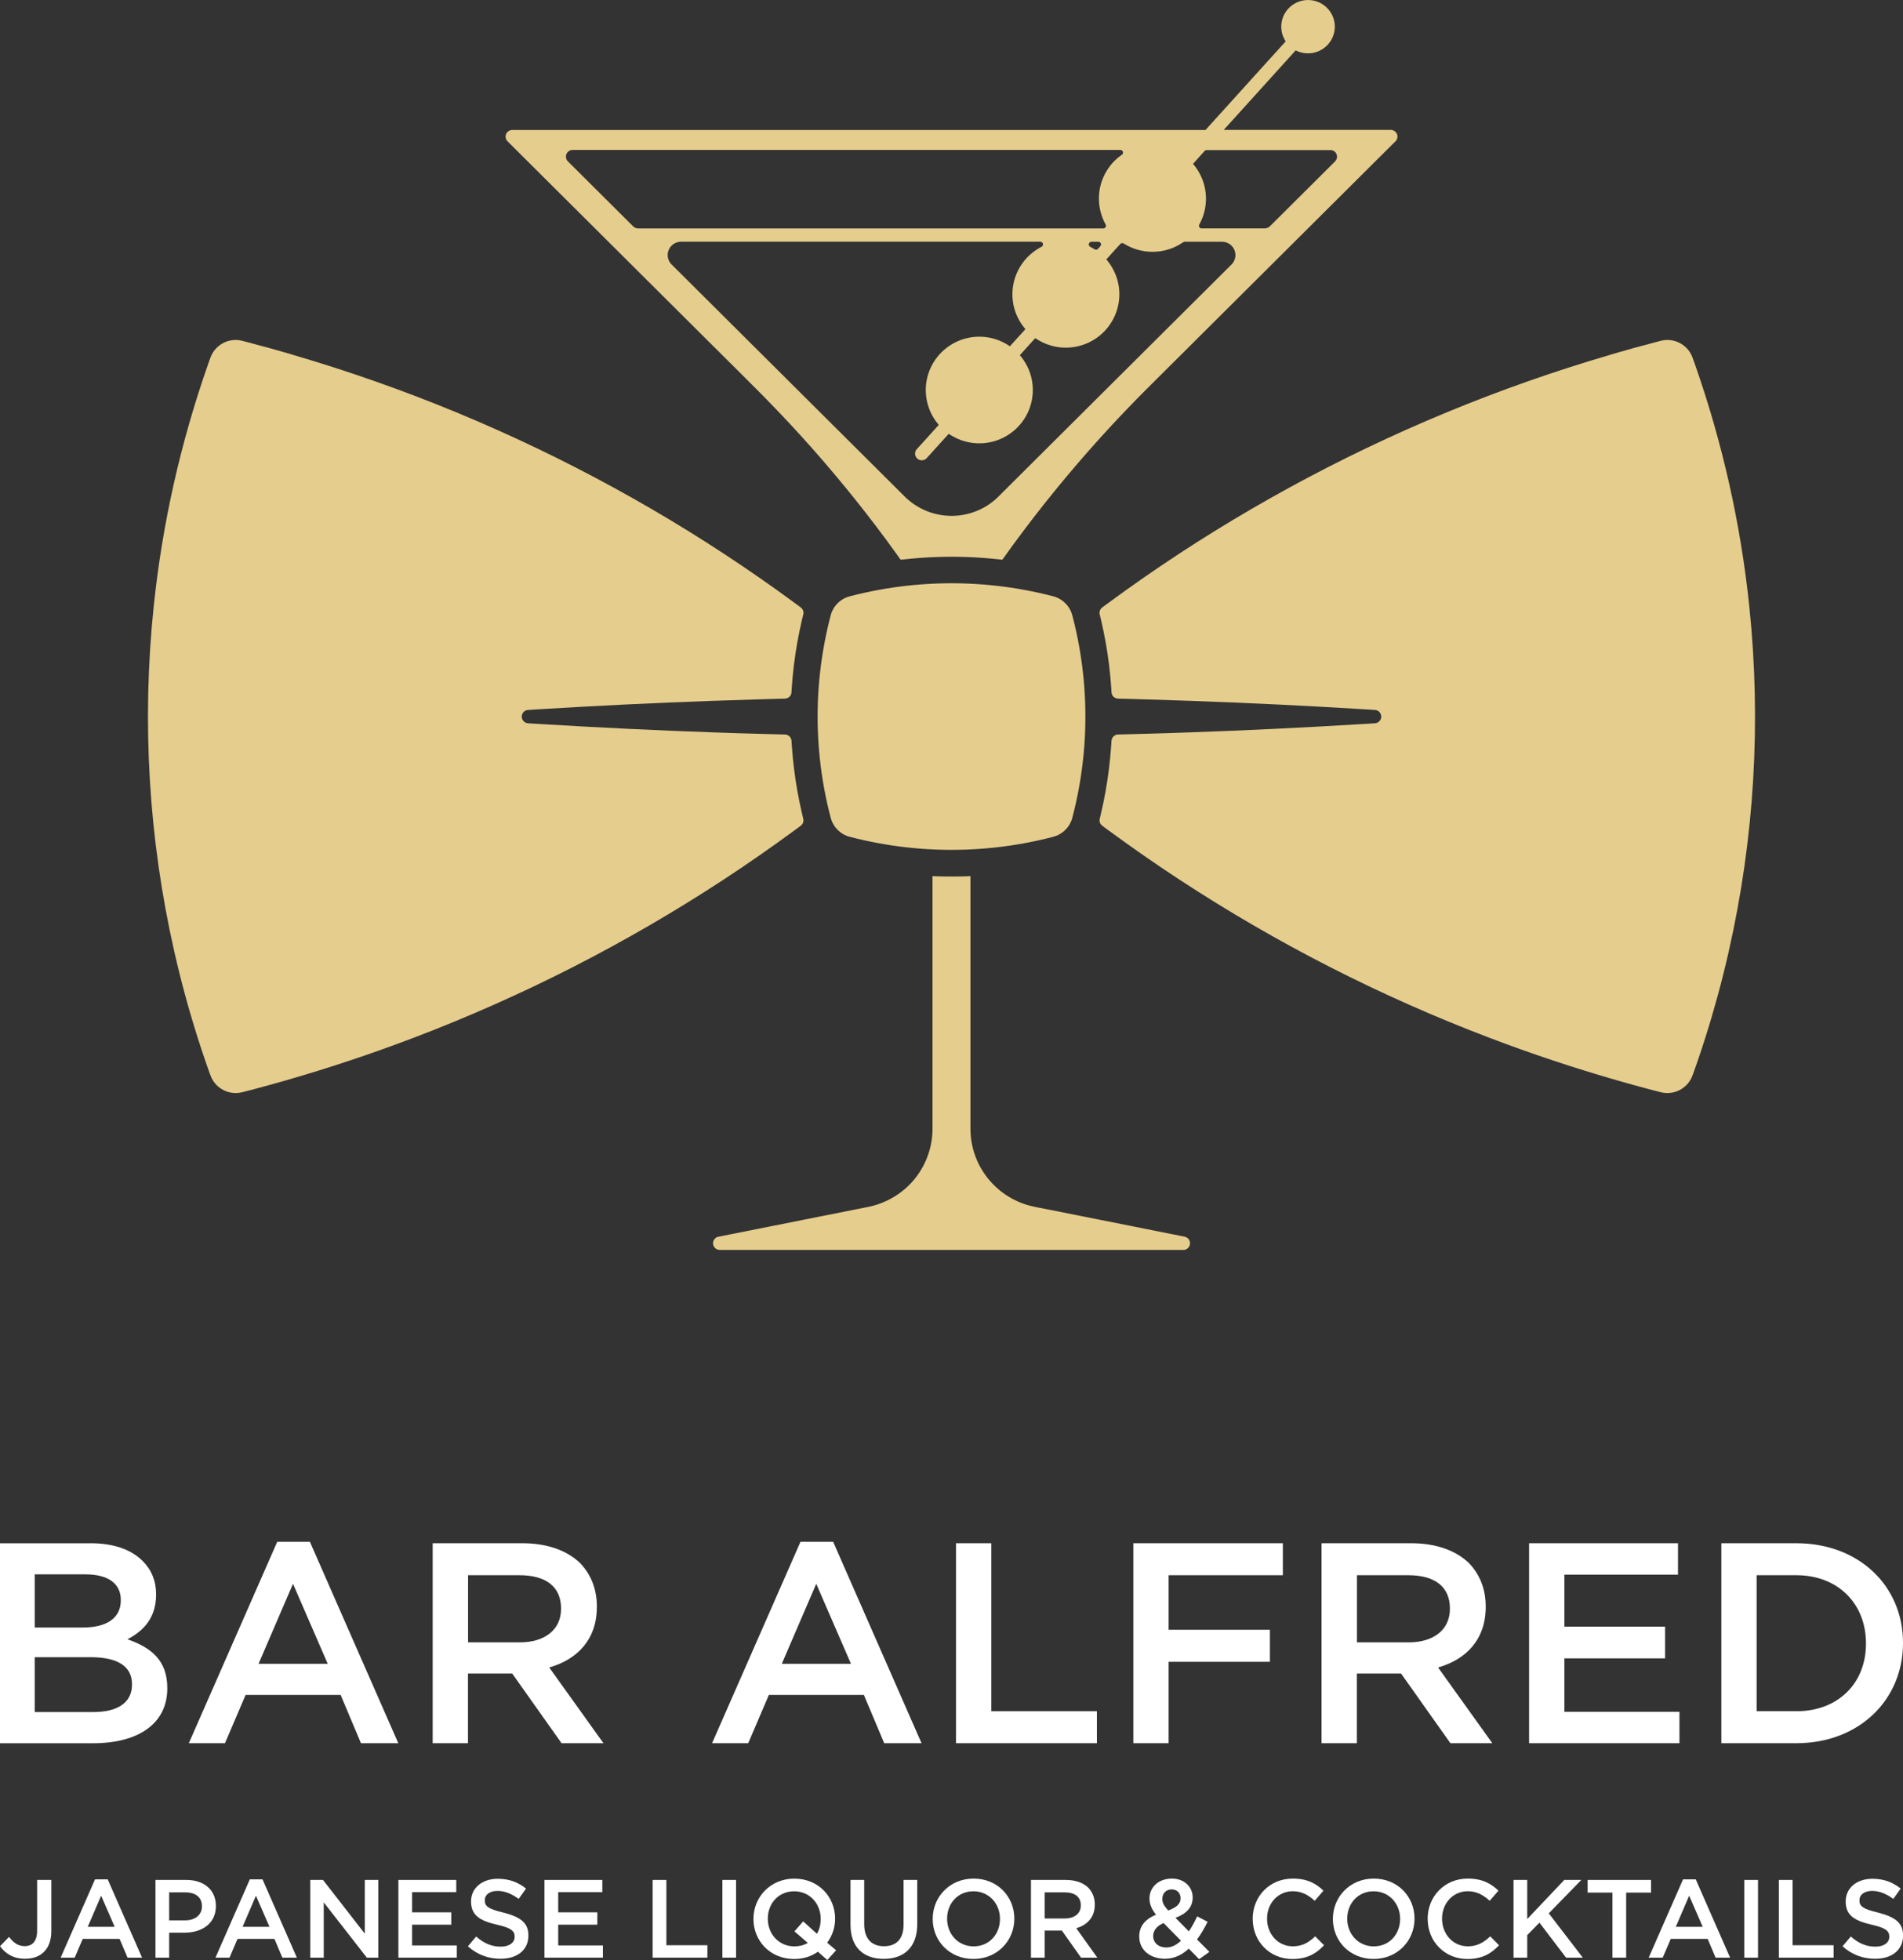 <?xml version="1.0" encoding="UTF-8"?>
<svg xmlns="http://www.w3.org/2000/svg" width="200" height="206" viewBox="0 0 200 206" fill="none">
  <rect x="0" y="0" width="200" height="206" fill="#333333" stroke="none"/>
  <g clip-path="url(#clip0_6002_2)">
    <path d="M169.257 37.283C157.524 40.714 146.199 45.4 135.48 51.263C130.187 54.16 125.083 57.313 120.133 60.759C118.902 61.614 117.685 62.484 116.479 63.374C116.33 63.483 116.176 63.596 116.027 63.705C115.997 63.725 115.833 63.849 115.804 63.873C115.729 63.938 115.675 64.007 115.63 64.091C115.585 64.18 115.56 64.269 115.555 64.368C115.55 64.476 115.565 64.541 115.595 64.644C115.645 64.837 115.689 65.035 115.734 65.228C115.913 66.009 116.077 66.79 116.216 67.581C116.494 69.163 116.687 70.745 116.792 72.341C116.797 72.44 116.807 72.539 116.811 72.638C116.816 72.732 116.816 72.826 116.841 72.915C116.891 73.103 117.02 73.261 117.199 73.35C117.283 73.394 117.368 73.419 117.462 73.424C117.502 73.424 117.7 73.429 117.74 73.434C117.929 73.434 118.117 73.444 118.306 73.448C119.061 73.468 119.81 73.488 120.565 73.513C126.672 73.691 132.774 73.948 138.871 74.284C140.395 74.368 141.919 74.457 143.444 74.551C143.632 74.561 143.826 74.576 144.015 74.585C144.074 74.585 144.521 74.615 144.581 74.625C144.978 74.694 145.236 75.08 145.147 75.47C145.102 75.663 144.978 75.831 144.804 75.93C144.72 75.975 144.635 76.004 144.541 76.014C144.496 76.019 144.447 76.019 144.402 76.024C144.352 76.024 144.308 76.029 144.258 76.034C143.876 76.059 143.498 76.083 143.116 76.103C140.068 76.291 137.019 76.454 133.966 76.602C130.957 76.746 127.948 76.874 124.934 76.978C123.43 77.032 121.925 77.082 120.416 77.121C119.661 77.141 118.912 77.166 118.157 77.181C117.968 77.181 117.78 77.191 117.591 77.196C117.502 77.196 117.412 77.196 117.323 77.225C117.229 77.25 117.144 77.294 117.07 77.359C116.921 77.482 116.831 77.655 116.816 77.848C116.811 77.947 116.807 78.046 116.797 78.145C116.792 78.244 116.782 78.343 116.777 78.441C116.663 80.043 116.469 81.625 116.186 83.202C116.047 83.988 115.883 84.774 115.699 85.55C115.675 85.649 115.655 85.743 115.63 85.842C115.615 85.896 115.57 86.069 115.565 86.123C115.535 86.316 115.59 86.509 115.709 86.657C115.769 86.731 115.843 86.786 115.918 86.84C115.992 86.894 116.067 86.954 116.141 87.008C116.29 87.122 116.444 87.231 116.593 87.339C119.011 89.114 121.474 90.825 123.986 92.471C134.204 99.164 145.122 104.735 156.551 109.08C158.746 109.916 160.96 110.707 163.19 111.448C164.302 111.819 165.419 112.18 166.536 112.526C167.653 112.872 168.775 113.208 169.902 113.534C171.034 113.861 172.166 114.172 173.303 114.474C173.586 114.548 173.869 114.622 174.157 114.696C174.296 114.731 174.44 114.77 174.579 114.805C174.713 114.834 174.852 114.859 174.991 114.869C175.597 114.923 176.203 114.78 176.714 114.459C177.221 114.147 177.613 113.688 177.836 113.139C177.881 113.035 177.916 112.926 177.955 112.822C178.02 112.64 178.085 112.462 178.149 112.279C178.278 111.918 178.402 111.552 178.526 111.191C178.775 110.464 179.013 109.733 179.246 108.996C180.185 106.035 180.994 103.049 181.679 100.024C184.38 88.135 185.11 75.886 183.849 63.76C182.945 55.064 181.019 46.502 178.119 38.247C178.04 38.014 177.96 37.787 177.871 37.555C177.836 37.466 177.802 37.377 177.757 37.293C177.667 37.11 177.558 36.942 177.434 36.784C177.166 36.452 176.823 36.181 176.436 35.998C176.054 35.82 175.632 35.726 175.21 35.731C175.011 35.731 174.818 35.755 174.624 35.8C174.505 35.825 174.152 35.919 174.033 35.953C172.434 36.368 170.846 36.808 169.262 37.273L169.257 37.283Z" fill="#E5CD8D"></path>
    <path d="M110.69 62.672C111.191 62.8 111.643 63.068 112 63.438C112.184 63.626 112.333 63.834 112.457 64.066C112.586 64.308 112.651 64.501 112.72 64.768C112.978 65.752 113.197 66.74 113.381 67.739C113.753 69.761 113.971 71.783 114.046 73.839C114.19 77.922 113.733 82.005 112.695 85.955C112.566 86.455 112.298 86.904 111.926 87.26C111.737 87.443 111.529 87.591 111.295 87.715C111.052 87.844 110.858 87.908 110.59 87.977C109.602 88.234 108.609 88.452 107.606 88.635C105.576 89.005 103.545 89.223 101.48 89.297C97.379 89.44 93.277 88.986 89.31 87.952C88.809 87.824 88.357 87.557 88 87.186C87.816 86.998 87.667 86.791 87.543 86.558C87.414 86.316 87.349 86.123 87.28 85.856C87.022 84.873 86.803 83.884 86.619 82.885C86.247 80.864 86.028 78.842 85.954 76.785C85.81 72.702 86.267 68.619 87.305 64.669C87.434 64.17 87.702 63.72 88.074 63.364C88.263 63.181 88.471 63.033 88.705 62.909C88.948 62.781 89.141 62.717 89.41 62.647C90.398 62.39 91.391 62.173 92.394 61.99C94.424 61.619 96.455 61.402 98.52 61.327C102.622 61.184 106.723 61.639 110.69 62.672Z" fill="#E5CD8D"></path>
    <path d="M30.743 37.283C42.475 40.714 53.801 45.4 64.52 51.263C69.813 54.16 74.917 57.313 79.867 60.759C81.098 61.614 82.315 62.484 83.521 63.374C83.67 63.483 83.824 63.596 83.973 63.705C84.003 63.725 84.167 63.849 84.196 63.873C84.271 63.938 84.326 64.007 84.37 64.091C84.415 64.18 84.44 64.269 84.445 64.368C84.45 64.476 84.435 64.541 84.405 64.644C84.355 64.837 84.311 65.035 84.266 65.228C84.087 66.009 83.923 66.79 83.784 67.581C83.506 69.163 83.313 70.745 83.208 72.341C83.203 72.44 83.194 72.539 83.189 72.638C83.184 72.732 83.184 72.826 83.159 72.915C83.109 73.103 82.98 73.261 82.801 73.35C82.717 73.394 82.632 73.419 82.538 73.424C82.498 73.424 82.3 73.429 82.26 73.434C82.071 73.434 81.883 73.444 81.694 73.448C80.939 73.468 80.19 73.488 79.435 73.513C73.328 73.691 67.226 73.948 61.129 74.284C59.605 74.368 58.081 74.457 56.556 74.551C56.368 74.561 56.174 74.576 55.985 74.585C55.926 74.585 55.479 74.615 55.419 74.625C55.022 74.694 54.764 75.08 54.853 75.47C54.898 75.663 55.022 75.831 55.196 75.93C55.28 75.975 55.365 76.004 55.459 76.014C55.504 76.019 55.553 76.019 55.598 76.024C55.648 76.024 55.692 76.029 55.742 76.034C56.124 76.059 56.502 76.083 56.884 76.103C59.932 76.291 62.981 76.454 66.034 76.602C69.043 76.746 72.052 76.874 75.066 76.978C76.57 77.032 78.075 77.082 79.584 77.121C80.339 77.141 81.088 77.166 81.843 77.181C82.032 77.181 82.22 77.191 82.409 77.196C82.498 77.196 82.588 77.196 82.677 77.225C82.772 77.25 82.856 77.294 82.93 77.359C83.079 77.482 83.169 77.655 83.184 77.848C83.189 77.947 83.194 78.046 83.203 78.145C83.208 78.244 83.218 78.343 83.223 78.441C83.338 80.043 83.531 81.625 83.814 83.202C83.953 83.988 84.117 84.774 84.301 85.55C84.326 85.649 84.345 85.743 84.37 85.842C84.385 85.896 84.43 86.069 84.435 86.123C84.465 86.316 84.41 86.509 84.291 86.657C84.231 86.731 84.157 86.786 84.082 86.84C84.008 86.894 83.933 86.954 83.859 87.008C83.71 87.122 83.556 87.231 83.407 87.339C80.989 89.114 78.526 90.825 76.014 92.471C65.796 99.164 54.878 104.735 43.449 109.08C41.254 109.916 39.04 110.707 36.81 111.448C35.698 111.819 34.581 112.18 33.464 112.526C32.347 112.872 31.225 113.208 30.098 113.534C28.966 113.861 27.834 114.172 26.697 114.474C26.414 114.548 26.126 114.622 25.843 114.696C25.704 114.731 25.56 114.77 25.421 114.805C25.287 114.834 25.148 114.859 25.009 114.869C24.403 114.923 23.797 114.78 23.286 114.459C22.779 114.147 22.387 113.688 22.164 113.139C22.119 113.035 22.084 112.926 22.045 112.822C21.98 112.64 21.916 112.462 21.851 112.279C21.722 111.918 21.598 111.552 21.474 111.191C21.225 110.464 20.987 109.733 20.754 108.996C19.815 106.035 19.006 103.049 18.321 100.024C15.62 88.135 14.89 75.886 16.151 63.76C17.055 55.064 18.981 46.502 21.881 38.247C21.96 38.014 22.04 37.787 22.129 37.555C22.164 37.466 22.198 37.377 22.243 37.293C22.333 37.11 22.442 36.942 22.566 36.784C22.834 36.452 23.177 36.181 23.564 35.998C23.946 35.82 24.368 35.726 24.79 35.731C24.989 35.731 25.183 35.755 25.376 35.8C25.495 35.825 25.848 35.919 25.967 35.953C27.566 36.368 29.154 36.808 30.738 37.273L30.743 37.283Z" fill="#E5CD8D"></path>
    <path d="M124.502 129.981C124.934 130.065 125.182 130.52 125.019 130.93C124.939 131.133 124.77 131.281 124.562 131.345C124.512 131.36 124.463 131.37 124.413 131.37C124.403 131.37 124.388 131.37 124.378 131.37C124.259 131.37 124.14 131.37 124.016 131.37H75.706C75.671 131.37 75.637 131.37 75.602 131.37C75.577 131.37 75.547 131.37 75.523 131.36C75.403 131.34 75.309 131.301 75.215 131.227C75.036 131.088 74.932 130.876 74.937 130.648C74.942 130.416 75.066 130.203 75.259 130.075C75.304 130.045 75.354 130.02 75.408 130.006C75.433 129.996 75.458 129.991 75.483 129.986C75.513 129.981 75.537 129.976 75.567 129.971C75.721 129.941 75.88 129.907 76.034 129.877C76.347 129.813 76.66 129.754 76.972 129.689C79.475 129.19 81.977 128.691 84.475 128.196C86.177 127.855 87.885 127.519 89.588 127.178C90.015 127.094 90.442 127.01 90.864 126.926C91.043 126.891 91.222 126.857 91.396 126.817C91.43 126.807 91.465 126.802 91.5 126.792C91.639 126.758 91.778 126.723 91.917 126.684C92.2 126.605 92.473 126.511 92.746 126.397C93.317 126.17 93.843 125.883 94.355 125.537C95.402 124.825 96.271 123.886 96.897 122.788C97.503 121.73 97.87 120.554 97.974 119.338C97.999 119.061 98.004 118.789 98.004 118.512V92.09C98.004 92.09 98.004 92.085 98.009 92.085H98.024C98.024 92.085 98.059 92.085 98.079 92.085C98.148 92.085 98.222 92.09 98.292 92.095C98.436 92.1 98.575 92.105 98.719 92.11C99.002 92.12 99.285 92.125 99.568 92.125C100.134 92.129 100.705 92.125 101.271 92.11C101.415 92.11 101.554 92.1 101.698 92.095C101.768 92.095 101.842 92.09 101.912 92.085C101.931 92.085 101.946 92.085 101.966 92.085C101.976 92.085 101.986 92.085 101.991 92.085C102.001 92.085 101.991 92.095 101.991 92.1V117.969C101.991 118.404 101.981 118.834 102.016 119.269C102.175 121.379 103.133 123.347 104.692 124.78C105.342 125.384 106.087 125.873 106.896 126.244C107.284 126.422 107.676 126.565 108.083 126.679C108.659 126.842 109.25 126.941 109.836 127.054L124.497 129.976L124.502 129.981Z" fill="#E5CD8D"></path>
    <path d="M146.651 14.86C138.821 22.655 130.996 30.446 123.167 38.242C122.149 39.255 121.121 40.269 120.108 41.292C119.895 41.509 119.676 41.727 119.463 41.944C119.036 42.38 118.609 42.819 118.187 43.264C117.343 44.149 116.509 45.044 115.689 45.953C114.046 47.768 112.452 49.627 110.903 51.525C109.359 53.423 107.865 55.356 106.42 57.333C106.057 57.828 105.7 58.322 105.347 58.821C105.347 58.821 105.322 58.821 105.318 58.821C105.308 58.821 105.298 58.821 105.288 58.821H105.228C105.188 58.811 105.149 58.806 105.109 58.801C105.03 58.791 104.945 58.782 104.866 58.777C104.702 58.757 104.543 58.742 104.379 58.727C104.051 58.697 103.729 58.668 103.401 58.643C102.095 58.544 100.789 58.505 99.479 58.52C98.213 58.534 96.951 58.604 95.685 58.722C95.373 58.752 95.055 58.786 94.742 58.821C94.722 58.821 94.702 58.821 94.683 58.826C94.683 58.826 94.658 58.831 94.653 58.826C94.648 58.816 94.643 58.811 94.638 58.801C94.618 58.772 94.593 58.742 94.573 58.712C94.529 58.653 94.489 58.594 94.444 58.534C94.36 58.416 94.27 58.292 94.186 58.173C93.838 57.694 93.491 57.215 93.143 56.74C91.738 54.837 90.284 52.968 88.779 51.139C87.275 49.305 85.731 47.516 84.137 45.761C83.342 44.886 82.533 44.021 81.714 43.166C81.307 42.74 80.895 42.315 80.478 41.89C80.269 41.678 80.061 41.47 79.857 41.257C78.611 40.002 77.35 38.756 76.094 37.505C71.213 32.646 66.337 27.792 61.457 22.932C59.019 20.505 56.576 18.073 54.138 15.646C53.875 15.384 53.607 15.122 53.344 14.855C53.339 14.85 53.334 14.845 53.324 14.835C53.314 14.82 53.299 14.81 53.289 14.796C53.27 14.766 53.25 14.736 53.23 14.707C53.081 14.45 53.111 14.128 53.304 13.906C53.423 13.767 53.597 13.678 53.781 13.664C53.915 13.654 54.044 13.664 54.178 13.664H126.647C126.647 13.664 126.682 13.678 126.702 13.664C126.702 13.664 126.707 13.654 126.712 13.649C126.717 13.644 126.722 13.634 126.727 13.629L126.761 13.589C126.806 13.54 126.851 13.486 126.9 13.436C126.99 13.337 127.084 13.233 127.173 13.13C127.357 12.927 127.541 12.724 127.725 12.521L128.827 11.306C129.562 10.495 130.296 9.684 131.026 8.873C131.761 8.063 132.496 7.252 133.226 6.441C133.593 6.036 133.961 5.63 134.328 5.225C134.512 5.022 134.695 4.82 134.879 4.617C134.924 4.568 134.968 4.518 135.018 4.464C135.043 4.439 135.063 4.414 135.088 4.39C135.098 4.375 135.112 4.365 135.122 4.35C135.122 4.35 135.122 4.34 135.117 4.34C135.117 4.34 135.117 4.335 135.112 4.33C135.112 4.325 135.103 4.316 135.098 4.311C135.028 4.202 134.968 4.088 134.914 3.974C134.437 2.936 134.636 1.715 135.42 0.885C136.2 0.064 137.391 -0.213 138.454 0.178C139.502 0.568 140.221 1.537 140.281 2.65C140.341 3.762 139.74 4.8 138.742 5.304C138.126 5.616 137.421 5.69 136.756 5.517C136.602 5.477 136.453 5.423 136.309 5.359C136.274 5.344 136.24 5.324 136.205 5.309C136.195 5.309 136.19 5.299 136.18 5.294C136.18 5.294 136.17 5.289 136.17 5.294C136.17 5.294 136.165 5.304 136.16 5.304C136.145 5.319 136.13 5.334 136.12 5.349C136.066 5.408 136.011 5.472 135.957 5.532C135.733 5.779 135.515 6.021 135.291 6.268C134.407 7.247 133.519 8.226 132.635 9.205C131.751 10.183 130.862 11.162 129.979 12.141C129.537 12.63 129.095 13.12 128.648 13.609C128.633 13.624 128.618 13.639 128.608 13.654C128.593 13.668 128.628 13.654 128.638 13.654H146.045C146.09 13.654 146.135 13.654 146.179 13.654C146.189 13.654 146.199 13.654 146.209 13.654C146.249 13.654 146.289 13.664 146.328 13.673C146.492 13.713 146.641 13.812 146.74 13.95C146.939 14.227 146.909 14.608 146.666 14.85L146.651 14.86ZM133.444 23.802C134.656 22.596 135.867 21.39 137.079 20.184L139.511 17.762C139.715 17.559 139.919 17.356 140.117 17.158C140.187 17.089 140.256 17.02 140.326 16.951C140.336 16.941 140.346 16.931 140.351 16.921C140.385 16.882 140.415 16.837 140.44 16.788C140.495 16.684 140.519 16.58 140.519 16.466C140.519 16.269 140.435 16.086 140.291 15.952C140.216 15.883 140.132 15.834 140.033 15.804C139.988 15.789 139.938 15.779 139.889 15.774C139.864 15.774 139.844 15.774 139.819 15.774C139.561 15.774 139.298 15.774 139.04 15.774H126.851C126.851 15.774 126.811 15.774 126.791 15.774C126.761 15.774 126.737 15.784 126.707 15.794C126.652 15.819 126.612 15.853 126.573 15.898C126.498 15.982 126.419 16.066 126.344 16.15C126.19 16.318 126.036 16.486 125.888 16.659C125.744 16.817 125.605 16.976 125.461 17.134C125.441 17.154 125.426 17.173 125.406 17.193C125.406 17.193 125.396 17.203 125.391 17.208C125.391 17.208 125.391 17.208 125.386 17.213C125.386 17.213 125.381 17.213 125.381 17.218C125.391 17.228 125.396 17.238 125.406 17.247C125.441 17.287 125.47 17.326 125.5 17.361C125.565 17.44 125.624 17.519 125.684 17.603C125.932 17.949 126.136 18.305 126.3 18.696C126.642 19.502 126.791 20.377 126.732 21.247C126.702 21.682 126.627 22.102 126.498 22.522C126.439 22.725 126.364 22.917 126.28 23.11C126.24 23.204 126.195 23.298 126.151 23.387C126.126 23.432 126.106 23.476 126.081 23.52C126.056 23.565 126.027 23.61 126.017 23.659C125.987 23.768 126.027 23.877 126.111 23.946C126.156 23.98 126.2 24 126.26 24.005C126.314 24.01 126.369 24.005 126.419 24.005H132.848C132.973 24.005 133.047 24.005 133.166 23.965C133.27 23.931 133.36 23.877 133.439 23.797L133.444 23.802ZM67.052 24.01H115.863C115.918 24.01 115.972 24.015 116.027 24C116.136 23.97 116.216 23.877 116.231 23.768C116.241 23.708 116.231 23.659 116.206 23.605C116.181 23.56 116.156 23.516 116.131 23.471C116.082 23.382 116.037 23.288 115.997 23.194C115.908 23.002 115.833 22.809 115.769 22.606C115.491 21.751 115.421 20.846 115.565 19.956C115.714 19.057 116.082 18.206 116.633 17.48C116.896 17.134 117.184 16.832 117.521 16.555C117.601 16.491 117.68 16.427 117.765 16.367C117.804 16.338 117.844 16.308 117.889 16.279C117.934 16.249 117.973 16.209 117.998 16.16C118.048 16.056 118.033 15.937 117.953 15.853C117.914 15.809 117.869 15.779 117.809 15.764C117.795 15.764 117.785 15.759 117.77 15.759C117.765 15.759 117.755 15.759 117.75 15.759C117.735 15.759 117.725 15.759 117.71 15.759H60.767C60.568 15.759 60.369 15.759 60.171 15.759C60.146 15.759 60.121 15.759 60.096 15.764C60.042 15.769 59.992 15.784 59.942 15.799C59.838 15.838 59.754 15.893 59.674 15.972C59.525 16.12 59.456 16.333 59.481 16.541C59.496 16.649 59.525 16.743 59.585 16.837C59.615 16.887 59.654 16.931 59.694 16.971C61.238 18.508 62.782 20.045 64.326 21.583C64.714 21.968 65.101 22.354 65.483 22.735C65.841 23.09 66.193 23.446 66.556 23.802C66.576 23.822 66.596 23.837 66.615 23.852C66.655 23.886 66.7 23.911 66.749 23.936C66.849 23.98 66.943 24.005 67.052 24.005V24.01ZM115.396 26.15C115.446 26.096 115.491 26.047 115.54 25.992C115.565 25.963 115.66 25.864 115.679 25.829C115.754 25.701 115.714 25.537 115.59 25.453C115.521 25.409 115.466 25.409 115.387 25.409H114.746C114.711 25.409 114.677 25.409 114.642 25.419C114.607 25.429 114.572 25.444 114.542 25.463C114.483 25.508 114.443 25.567 114.433 25.641C114.418 25.71 114.433 25.785 114.478 25.849C114.528 25.918 114.572 25.938 114.642 25.972C114.766 26.037 114.89 26.111 115.014 26.185C115.044 26.205 115.074 26.22 115.104 26.234C115.138 26.244 115.173 26.249 115.213 26.249C115.287 26.244 115.352 26.21 115.401 26.155L115.396 26.15ZM128.43 25.409H124.716C124.646 25.409 124.577 25.409 124.507 25.409C124.472 25.409 124.438 25.419 124.408 25.429C124.378 25.444 124.348 25.463 124.324 25.478C124.105 25.626 123.877 25.76 123.638 25.878C123.132 26.131 122.621 26.294 122.064 26.388C120.952 26.576 119.81 26.427 118.788 25.963C118.668 25.908 118.549 25.849 118.43 25.785C118.37 25.755 118.316 25.72 118.256 25.686C118.227 25.671 118.202 25.651 118.172 25.636C118.142 25.622 118.117 25.602 118.087 25.587C118.028 25.552 117.953 25.542 117.884 25.557C117.849 25.567 117.819 25.577 117.79 25.602C117.76 25.622 117.74 25.646 117.715 25.671C117.621 25.775 117.531 25.874 117.437 25.977C117.07 26.383 116.702 26.793 116.33 27.198C116.32 27.213 116.305 27.223 116.295 27.238C116.29 27.243 116.285 27.253 116.28 27.258C116.28 27.258 116.27 27.258 116.275 27.268C116.275 27.268 116.28 27.273 116.285 27.277C116.305 27.302 116.325 27.327 116.345 27.352C116.384 27.401 116.424 27.451 116.464 27.5C116.543 27.604 116.618 27.708 116.692 27.816C116.841 28.039 116.975 28.271 117.09 28.513C117.338 29.027 117.497 29.547 117.581 30.11C117.75 31.237 117.566 32.389 117.06 33.412C116.588 34.361 115.863 35.157 114.96 35.711C113.981 36.309 112.844 36.596 111.703 36.532C111.132 36.502 110.595 36.388 110.059 36.19C109.806 36.096 109.563 35.988 109.329 35.859C109.215 35.8 109.106 35.731 108.992 35.661C108.937 35.627 108.882 35.592 108.833 35.558C108.828 35.558 108.818 35.548 108.813 35.543C108.813 35.543 108.808 35.543 108.803 35.538C108.793 35.553 108.778 35.563 108.768 35.577C108.743 35.602 108.724 35.627 108.699 35.652C108.331 36.062 107.959 36.467 107.591 36.877C107.497 36.981 107.408 37.08 107.313 37.184C107.289 37.209 107.269 37.233 107.244 37.263C107.234 37.278 107.219 37.288 107.209 37.303C107.204 37.308 107.199 37.318 107.194 37.322C107.194 37.322 107.189 37.327 107.184 37.332C107.224 37.387 107.269 37.431 107.308 37.481C107.472 37.683 107.621 37.896 107.755 38.123C108.937 40.096 108.788 42.592 107.378 44.411C105.983 46.215 103.629 47.002 101.425 46.394C100.899 46.25 100.417 46.038 99.95 45.751C99.896 45.716 99.841 45.682 99.787 45.647C99.762 45.627 99.732 45.612 99.707 45.593C99.707 45.593 99.702 45.598 99.697 45.603C99.692 45.608 99.687 45.617 99.682 45.622C99.672 45.637 99.657 45.647 99.647 45.662C99.553 45.766 99.464 45.864 99.37 45.968L98.813 46.581C98.446 46.992 98.074 47.397 97.706 47.807C97.612 47.911 97.522 48.01 97.428 48.114C97.383 48.163 97.339 48.208 97.284 48.247C97.225 48.287 97.165 48.321 97.1 48.341C96.832 48.43 96.534 48.351 96.346 48.139C96.152 47.921 96.117 47.61 96.251 47.352C96.281 47.293 96.321 47.244 96.366 47.194C96.41 47.145 96.46 47.09 96.505 47.041L96.783 46.735C97.15 46.329 97.522 45.919 97.89 45.514L98.441 44.901C98.486 44.851 98.535 44.797 98.58 44.747C98.605 44.723 98.625 44.698 98.65 44.673C98.65 44.673 98.654 44.668 98.659 44.663V44.653C98.654 44.648 98.65 44.644 98.645 44.634C98.635 44.624 98.625 44.609 98.615 44.599C98.53 44.5 98.451 44.401 98.376 44.297C98.054 43.858 97.805 43.393 97.622 42.874C96.857 40.733 97.463 38.351 99.156 36.828C100.869 35.291 103.351 34.95 105.417 35.968C105.65 36.082 105.874 36.21 106.087 36.358C106.102 36.368 106.112 36.378 106.127 36.383C106.127 36.383 106.132 36.383 106.137 36.388C106.142 36.388 106.142 36.388 106.147 36.383L106.162 36.363C106.186 36.339 106.206 36.314 106.231 36.289C106.276 36.24 106.325 36.185 106.37 36.136L106.648 35.83C107.016 35.424 107.388 35.014 107.755 34.608C107.755 34.608 107.76 34.604 107.765 34.599C107.765 34.599 107.765 34.594 107.765 34.589C107.76 34.584 107.755 34.574 107.75 34.569C107.74 34.554 107.731 34.544 107.716 34.529C107.696 34.505 107.671 34.48 107.651 34.45C107.606 34.396 107.567 34.346 107.527 34.292C107.448 34.183 107.368 34.075 107.294 33.961C107.145 33.729 107.011 33.486 106.896 33.234C106.663 32.715 106.514 32.196 106.445 31.633C106.162 29.393 107.254 27.198 109.22 26.071C109.28 26.037 109.339 26.007 109.394 25.972C109.453 25.943 109.513 25.918 109.558 25.859C109.647 25.745 109.637 25.582 109.533 25.483C109.483 25.434 109.414 25.409 109.344 25.404C109.275 25.404 109.205 25.404 109.136 25.404H71.655C71.541 25.404 71.426 25.404 71.317 25.429C71.198 25.448 71.089 25.488 70.985 25.537C70.553 25.735 70.255 26.14 70.185 26.605C70.15 26.843 70.175 27.085 70.265 27.307C70.309 27.416 70.359 27.52 70.428 27.614C70.463 27.658 70.498 27.703 70.533 27.747C70.543 27.757 70.553 27.767 70.562 27.777C70.692 27.91 70.826 28.039 70.96 28.172C71.819 29.027 72.678 29.883 73.537 30.738C79.773 36.947 86.009 43.156 92.245 49.364C93.114 50.23 93.982 51.095 94.851 51.96C94.946 52.054 95.04 52.148 95.134 52.242C95.174 52.281 95.219 52.321 95.258 52.36C95.343 52.439 95.432 52.513 95.522 52.587C95.7 52.741 95.889 52.879 96.083 53.013C96.48 53.28 96.892 53.502 97.339 53.69C98.213 54.051 99.151 54.229 100.094 54.219C101.043 54.209 101.976 54.001 102.845 53.621C103.282 53.428 103.689 53.196 104.081 52.914C104.27 52.775 104.454 52.632 104.627 52.479C104.712 52.405 104.796 52.325 104.881 52.242C105.005 52.123 105.124 51.999 105.248 51.876C106.117 51.011 106.986 50.145 107.855 49.28C109.592 47.55 111.33 45.82 113.068 44.09C117.824 39.354 122.586 34.613 127.342 29.878C127.938 29.285 128.534 28.691 129.125 28.103C129.229 27.999 129.338 27.89 129.442 27.787C129.447 27.782 129.457 27.772 129.462 27.767C129.487 27.737 129.512 27.708 129.537 27.678C129.586 27.614 129.631 27.549 129.671 27.48C129.83 27.189 129.879 26.852 129.815 26.531C129.681 25.878 129.105 25.409 128.435 25.409H128.43Z" fill="#E5CD8D"></path>
    <path d="M54.888 162.197C57.544 162.197 59.625 162.978 60.98 164.298C62.097 165.469 62.728 167.002 62.728 168.831V168.89C62.728 172.346 60.647 174.417 57.723 175.257C59.625 177.912 61.521 180.561 63.423 183.216H59.019C57.291 180.774 55.563 178.332 53.831 175.89H49.183V183.216H45.474V162.197H54.883H54.888ZM54.62 172.617C57.276 172.617 58.964 171.268 58.964 169.103V169.043C58.964 166.76 57.366 165.558 54.59 165.558H49.193V172.613H54.62V172.617Z" fill="white"></path>
    <path d="M19.845 183.216L29.135 162.049H32.57L41.86 183.216H37.938L35.798 178.139H25.813L23.643 183.216H19.845ZM34.442 174.867L30.793 166.458L27.173 174.867H34.442Z" fill="white"></path>
    <path d="M9.468 162.197C11.911 162.197 13.753 162.83 14.989 164.06C15.923 164.99 16.404 166.161 16.404 167.546V167.605C16.404 170.156 14.955 171.48 13.391 172.291C15.893 173.161 17.581 174.516 17.581 177.398V177.457C17.581 181.209 14.473 183.221 9.771 183.221H0V162.202H9.468V162.197ZM12.695 168.144C12.695 166.463 11.4 165.469 8.987 165.469H3.649V171.055H8.714C11.127 171.055 12.695 170.126 12.695 168.203V168.144ZM13.872 176.997C13.872 175.198 12.457 174.175 9.528 174.175H3.649V179.939H9.801C12.333 179.939 13.872 178.98 13.872 177.057V176.997Z" fill="white"></path>
    <path d="M74.837 183.216L84.127 162.049H87.563L96.852 183.216H92.93L90.79 178.139H80.805L78.636 183.216H74.837ZM89.434 174.867L85.785 166.458L82.166 174.867H89.434Z" fill="white"></path>
    <path d="M100.472 183.216V162.197H104.181V179.855H115.282V183.216H100.472Z" fill="white"></path>
    <path d="M119.11 183.216V162.197H134.824V165.558H122.819V171.293H133.464V174.659H122.819V183.216H119.11Z" fill="white"></path>
    <path d="M148.304 162.197C150.961 162.197 153.041 162.978 154.396 164.298C155.514 165.469 156.144 167.002 156.144 168.831V168.89C156.144 172.346 154.064 174.417 151.139 175.257C153.041 177.912 154.938 180.561 156.839 183.216H152.435C150.707 180.774 148.98 178.332 147.247 175.89H142.6V183.216H138.891V162.197H148.299H148.304ZM148.036 172.617C150.693 172.617 152.381 171.268 152.381 169.103V169.043C152.381 166.76 150.782 165.558 148.007 165.558H142.61V172.613H148.036V172.617Z" fill="white"></path>
    <path d="M160.702 183.216V162.197H176.352V165.499H164.411V170.966H174.996V174.298H164.411V179.914H176.506V183.216H160.702Z" fill="white"></path>
    <path d="M188.779 162.197C195.412 162.197 200 166.73 200 172.647V172.706C200 178.624 195.417 183.216 188.779 183.216H180.91V162.197H188.779ZM188.779 179.855C193.213 179.855 196.107 176.884 196.107 172.766V172.706C196.107 168.594 193.213 165.558 188.779 165.558H184.618V179.85H188.779V179.855Z" fill="white"></path>
    <path d="M0 204.552C0.318 204.225 0.631 203.899 0.948 203.573C1.43 204.191 1.897 204.542 2.602 204.542C3.386 204.542 3.902 204.038 3.902 202.93V197.586H5.392V202.98C5.392 203.958 5.099 204.67 4.617 205.15C4.136 205.629 3.456 205.871 2.626 205.871C1.36 205.871 0.551 205.298 0 204.552Z" fill="white"></path>
    <path d="M6.375 205.753L9.985 197.527H11.32L14.93 205.753H13.405L12.571 203.78H8.694L7.85 205.753H6.375ZM12.05 202.51L10.63 199.242L9.225 202.51H12.05Z" fill="white"></path>
    <path d="M19.572 197.586C21.494 197.586 22.69 198.674 22.69 200.315V200.34C22.69 202.159 21.225 203.128 19.408 203.128H17.78V205.753H16.34V197.586H19.577H19.572ZM19.458 201.833C20.545 201.833 21.225 201.225 21.225 200.374V200.35C21.225 199.381 20.535 198.891 19.458 198.891H17.78V201.833H19.458Z" fill="white"></path>
    <path d="M22.645 205.753L26.255 197.527H27.59L31.2 205.753H29.676L28.842 203.78H24.964L24.12 205.753H22.645ZM28.32 202.51L26.9 199.242L25.495 202.51H28.32Z" fill="white"></path>
    <path d="M32.61 205.753V197.586H33.946L38.34 203.232V197.586H39.76V205.753H38.553L34.025 199.944V205.753H32.61Z" fill="white"></path>
    <path d="M41.87 205.753V197.586H47.952V198.867H43.31V200.992H47.426V202.288H43.31V204.468H48.011V205.753H41.87Z" fill="white"></path>
    <path d="M49.173 204.561C49.461 204.22 49.749 203.874 50.042 203.533C50.837 204.22 51.611 204.596 52.634 204.596C53.523 204.596 54.089 204.176 54.089 203.568V203.543C54.089 202.97 53.761 202.634 52.237 202.292C50.489 201.882 49.506 201.348 49.506 199.855V199.831C49.506 198.432 50.678 197.463 52.306 197.463C53.513 197.463 54.441 197.824 55.285 198.491C55.027 198.852 54.769 199.213 54.511 199.579C53.761 199.03 53.036 198.738 52.286 198.738C51.442 198.738 50.951 199.158 50.951 199.707V199.732C50.951 200.36 51.328 200.641 52.907 201.017C54.63 201.462 55.533 202.045 55.533 203.41V203.434C55.533 204.977 54.327 205.871 52.604 205.871C51.338 205.871 50.166 205.451 49.183 204.566L49.173 204.561Z" fill="white"></path>
    <path d="M57.222 205.753V197.586H63.304V198.867H58.666V200.992H62.777V202.288H58.666V204.468H63.363V205.753H57.222Z" fill="white"></path>
    <path d="M68.591 205.753V197.586H70.036V204.448H74.346V205.753H68.591Z" fill="white"></path>
    <path d="M77.36 197.586H75.92V205.753H77.36V197.586Z" fill="white"></path>
    <path d="M85.964 205.125C85.259 205.629 84.415 205.896 83.466 205.896C80.944 205.896 79.187 203.993 79.187 201.694V201.67C79.187 199.381 80.969 197.448 83.486 197.448C86.004 197.448 87.766 199.351 87.766 201.65V201.675C87.766 202.609 87.463 203.469 86.932 204.181C87.245 204.448 87.558 204.71 87.871 204.977C87.563 205.318 87.255 205.659 86.947 206.005C86.619 205.713 86.292 205.422 85.964 205.13V205.125ZM84.897 204.201L83.491 202.99C83.799 202.639 84.107 202.288 84.415 201.942C84.897 202.377 85.378 202.812 85.855 203.247C86.123 202.792 86.252 202.268 86.252 201.694V201.67C86.252 200.083 85.105 198.778 83.462 198.778C81.818 198.778 80.696 200.063 80.696 201.65V201.675C80.696 203.261 81.843 204.566 83.486 204.566C84.013 204.566 84.484 204.448 84.891 204.206L84.897 204.201Z" fill="white"></path>
    <path d="M89.385 202.288V197.586H90.825V202.228C90.825 203.756 91.599 204.552 92.9 204.552C94.201 204.552 94.96 203.795 94.96 202.288V197.586H96.4V202.218C96.4 204.655 95.015 205.881 92.875 205.881C90.735 205.881 89.385 204.655 89.385 202.288Z" fill="white"></path>
    <path d="M98.024 201.694V201.67C98.024 199.381 99.806 197.443 102.324 197.443C104.841 197.443 106.603 199.346 106.603 201.645V201.67C106.603 203.958 104.821 205.891 102.304 205.891C99.787 205.891 98.024 203.988 98.024 201.689V201.694ZM105.094 201.694V201.67C105.094 200.083 103.947 198.778 102.304 198.778C100.66 198.778 99.538 200.063 99.538 201.65V201.675C99.538 203.261 100.685 204.566 102.329 204.566C103.972 204.566 105.094 203.281 105.094 201.694Z" fill="white"></path>
    <path d="M112.01 197.586C113.043 197.586 113.852 197.888 114.379 198.402C114.811 198.857 115.059 199.45 115.059 200.162V200.187C115.059 201.526 114.25 202.332 113.113 202.658C113.852 203.691 114.587 204.72 115.327 205.753H113.614L111.598 202.905H109.791V205.753H108.351V197.586H112.01ZM111.901 201.635C112.934 201.635 113.589 201.111 113.589 200.271V200.246C113.589 199.361 112.969 198.891 111.891 198.891H109.791V201.635H111.901Z" fill="white"></path>
    <path d="M124.934 204.809C124.229 205.461 123.41 205.871 122.427 205.871C120.893 205.871 119.731 204.952 119.731 203.538V203.514C119.731 202.451 120.361 201.704 121.489 201.24C121.022 200.632 120.808 200.132 120.808 199.534V199.509C120.808 198.402 121.712 197.443 123.167 197.443C124.468 197.443 125.346 198.318 125.346 199.415V199.44C125.346 200.513 124.631 201.156 123.539 201.566C124.006 202.04 124.477 202.515 124.944 202.99C125.262 202.525 125.555 201.986 125.823 201.413C126.185 201.605 126.548 201.793 126.915 201.986C126.588 202.639 126.225 203.281 125.803 203.84C126.235 204.275 126.672 204.71 127.104 205.145C126.746 205.402 126.384 205.659 126.027 205.916C125.664 205.545 125.302 205.174 124.939 204.809H124.934ZM124.07 199.524V199.499C124.07 198.951 123.693 198.58 123.142 198.58C122.546 198.58 122.159 199 122.159 199.559V199.584C122.159 199.994 122.323 200.295 122.779 200.8C123.623 200.483 124.07 200.122 124.07 199.529V199.524ZM124.115 203.968L122.288 202.115C121.528 202.441 121.196 202.945 121.196 203.469V203.494C121.196 204.196 121.772 204.685 122.566 204.685C123.127 204.685 123.643 204.428 124.115 203.973V203.968Z" fill="white"></path>
    <path d="M131.652 201.694V201.67C131.652 199.346 133.4 197.443 135.872 197.443C137.396 197.443 138.31 197.967 139.094 198.714C138.787 199.069 138.479 199.42 138.171 199.776C137.501 199.168 136.81 198.773 135.862 198.773C134.313 198.773 133.166 200.043 133.166 201.645V201.67C133.166 203.266 134.303 204.561 135.872 204.561C136.87 204.561 137.525 204.166 138.226 203.514C138.533 203.825 138.841 204.136 139.154 204.448C138.32 205.347 137.347 205.896 135.827 205.896C133.434 205.896 131.657 204.042 131.657 201.694H131.652Z" fill="white"></path>
    <path d="M140.082 201.694V201.67C140.082 199.381 141.865 197.443 144.382 197.443C146.899 197.443 148.662 199.346 148.662 201.645V201.67C148.662 203.958 146.88 205.891 144.362 205.891C141.845 205.891 140.082 203.988 140.082 201.689V201.694ZM147.148 201.694V201.67C147.148 200.083 146.001 198.778 144.357 198.778C142.714 198.778 141.592 200.063 141.592 201.65V201.675C141.592 203.261 142.739 204.566 144.382 204.566C146.026 204.566 147.148 203.281 147.148 201.694Z" fill="white"></path>
    <path d="M150.042 201.694V201.67C150.042 199.346 151.79 197.443 154.262 197.443C155.787 197.443 156.7 197.967 157.485 198.714C157.177 199.069 156.869 199.42 156.561 199.776C155.891 199.168 155.201 198.773 154.253 198.773C152.703 198.773 151.557 200.043 151.557 201.645V201.67C151.557 203.266 152.694 204.561 154.262 204.561C155.26 204.561 155.916 204.166 156.621 203.514C156.929 203.825 157.236 204.136 157.544 204.448C156.71 205.347 155.737 205.896 154.218 205.896C151.825 205.896 150.047 204.042 150.047 201.694H150.042Z" fill="white"></path>
    <path d="M159.069 205.753V197.586H160.508V201.694L164.401 197.586H166.193L162.772 201.096L166.347 205.753H164.59L161.789 202.075L160.508 203.385V205.753H159.069Z" fill="white"></path>
    <path d="M169.465 205.753V198.916H166.854V197.586H173.522V198.916H170.905V205.753H169.465Z" fill="white"></path>
    <path d="M173.273 205.753L176.883 197.527H178.219L181.828 205.753H180.304L179.47 203.78H175.592L174.748 205.753H173.273ZM176.123 202.51H178.948L177.528 199.242L176.123 202.51Z" fill="white"></path>
    <path d="M184.762 197.586H183.323V205.753H184.762V197.586Z" fill="white"></path>
    <path d="M186.952 205.753V197.586H188.397V204.448H192.706V205.753H186.952Z" fill="white"></path>
    <path d="M193.645 204.561C193.933 204.22 194.221 203.874 194.514 203.533C195.308 204.22 196.083 204.596 197.105 204.596C197.994 204.596 198.56 204.176 198.56 203.568V203.543C198.56 202.97 198.232 202.634 196.708 202.292C194.961 201.882 193.977 201.348 193.977 199.855V199.831C193.977 198.432 195.149 197.463 196.778 197.463C197.984 197.463 198.913 197.824 199.757 198.491C199.499 198.852 199.24 199.213 198.982 199.579C198.232 199.03 197.508 198.738 196.758 198.738C195.914 198.738 195.422 199.158 195.422 199.707V199.732C195.422 200.36 195.8 200.641 197.378 201.017C199.101 201.462 200.005 202.045 200.005 203.41V203.434C200.005 204.977 198.798 205.871 197.076 205.871C195.81 205.871 194.638 205.451 193.655 204.566L193.645 204.561Z" fill="white"></path>
  </g>
  <defs>
    <clipPath id="clip0_6002_2">
      <rect width="200" height="206" fill="white"></rect>
    </clipPath>
  </defs>
</svg>

